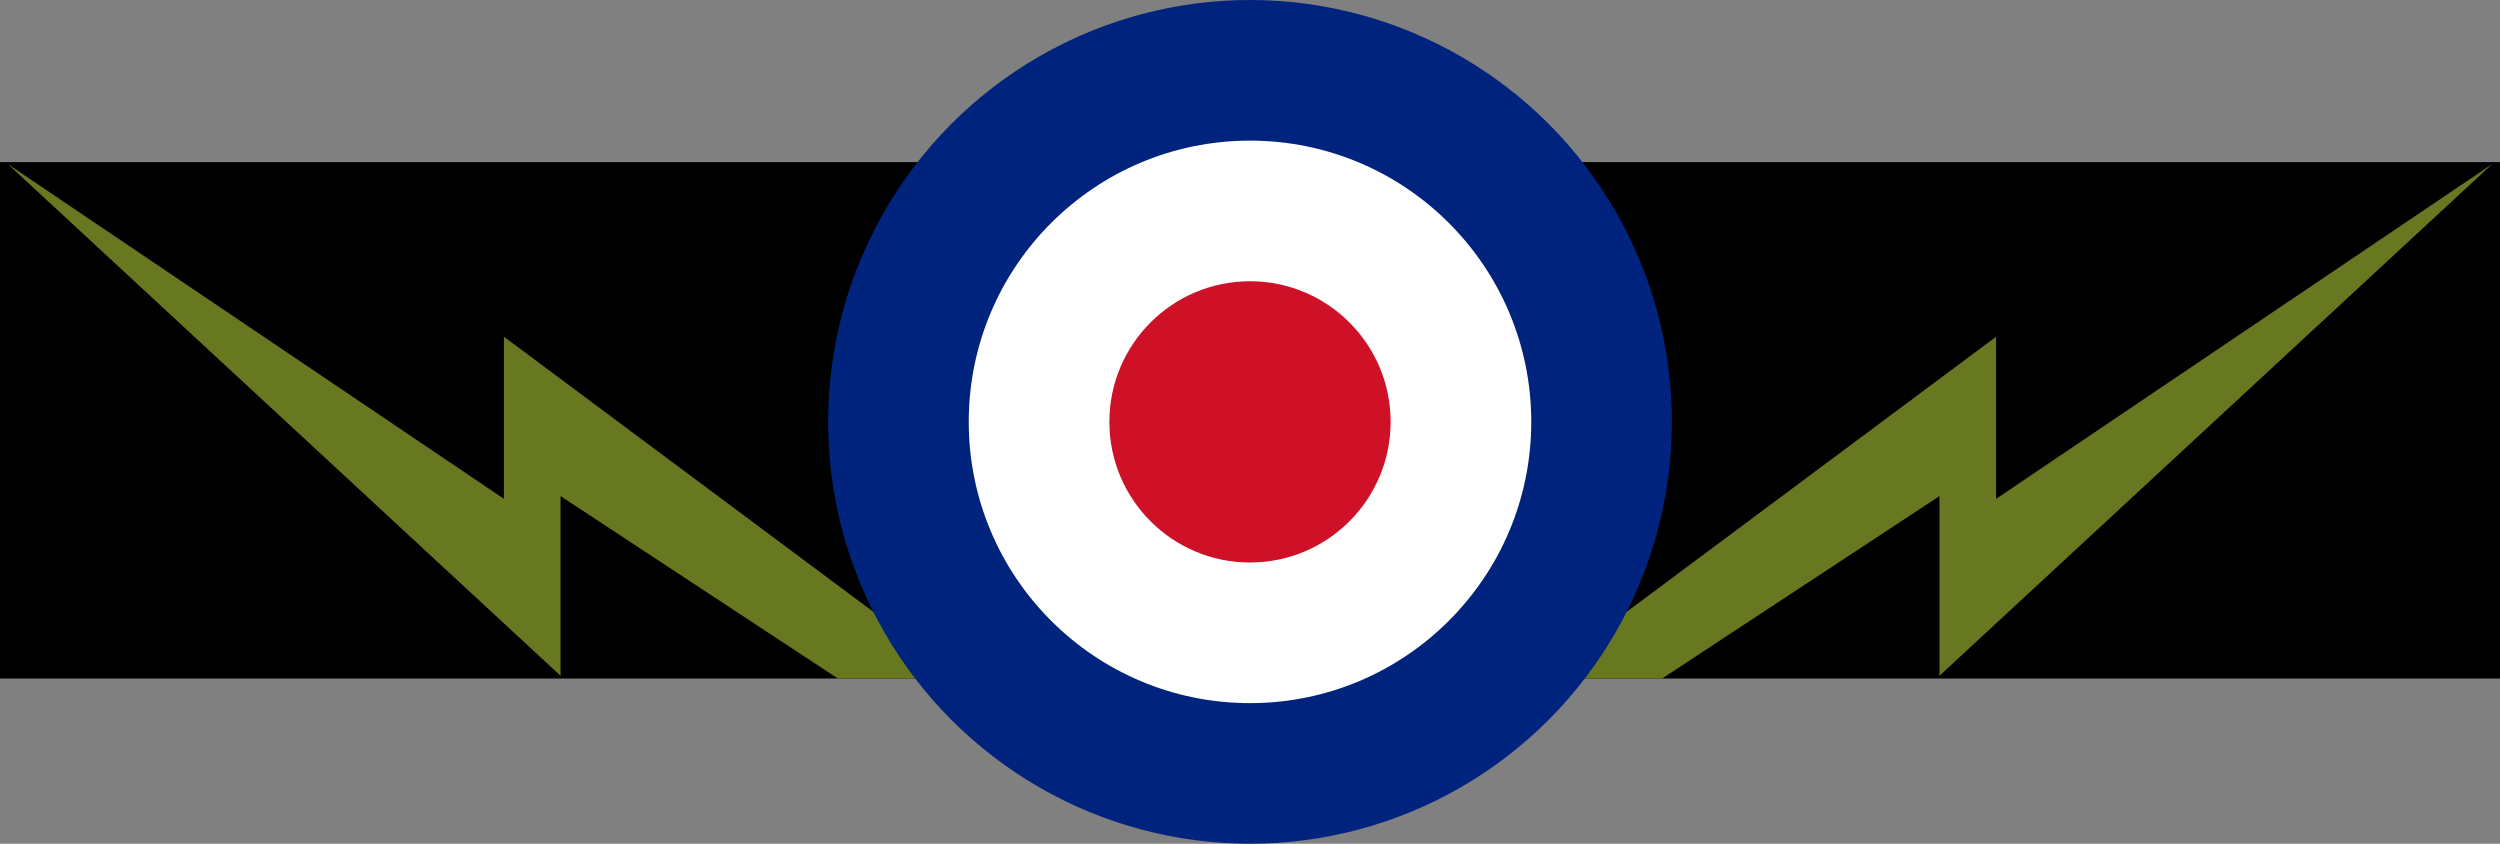 <?xml version="1.0" encoding="UTF-8" standalone="no"?>
<svg xmlns="http://www.w3.org/2000/svg" width="640" height="216" version="1.0">
<rect width="100%" height="100%" fill="#808080" stroke="none"/>
<rect x="0" y="41.5" width="640" height="132.2"/>
<path d="M2,42 l141.5,131 v-46 l71,46.7 h32 l-117.5,-87.5 v41.5z M638,42 l-141.5,131 v-46 l-71,46.7 h-32 l117.5,-87.5 v41.5z" fill="#677821"/>
<circle cx="320" cy="108" r="108" fill="#00247d"/>
<circle cx="320" cy="108" r="72" fill="#fff"/>
<circle cx="320" cy="108" r="36" fill="#ce1126"/>
</svg>
